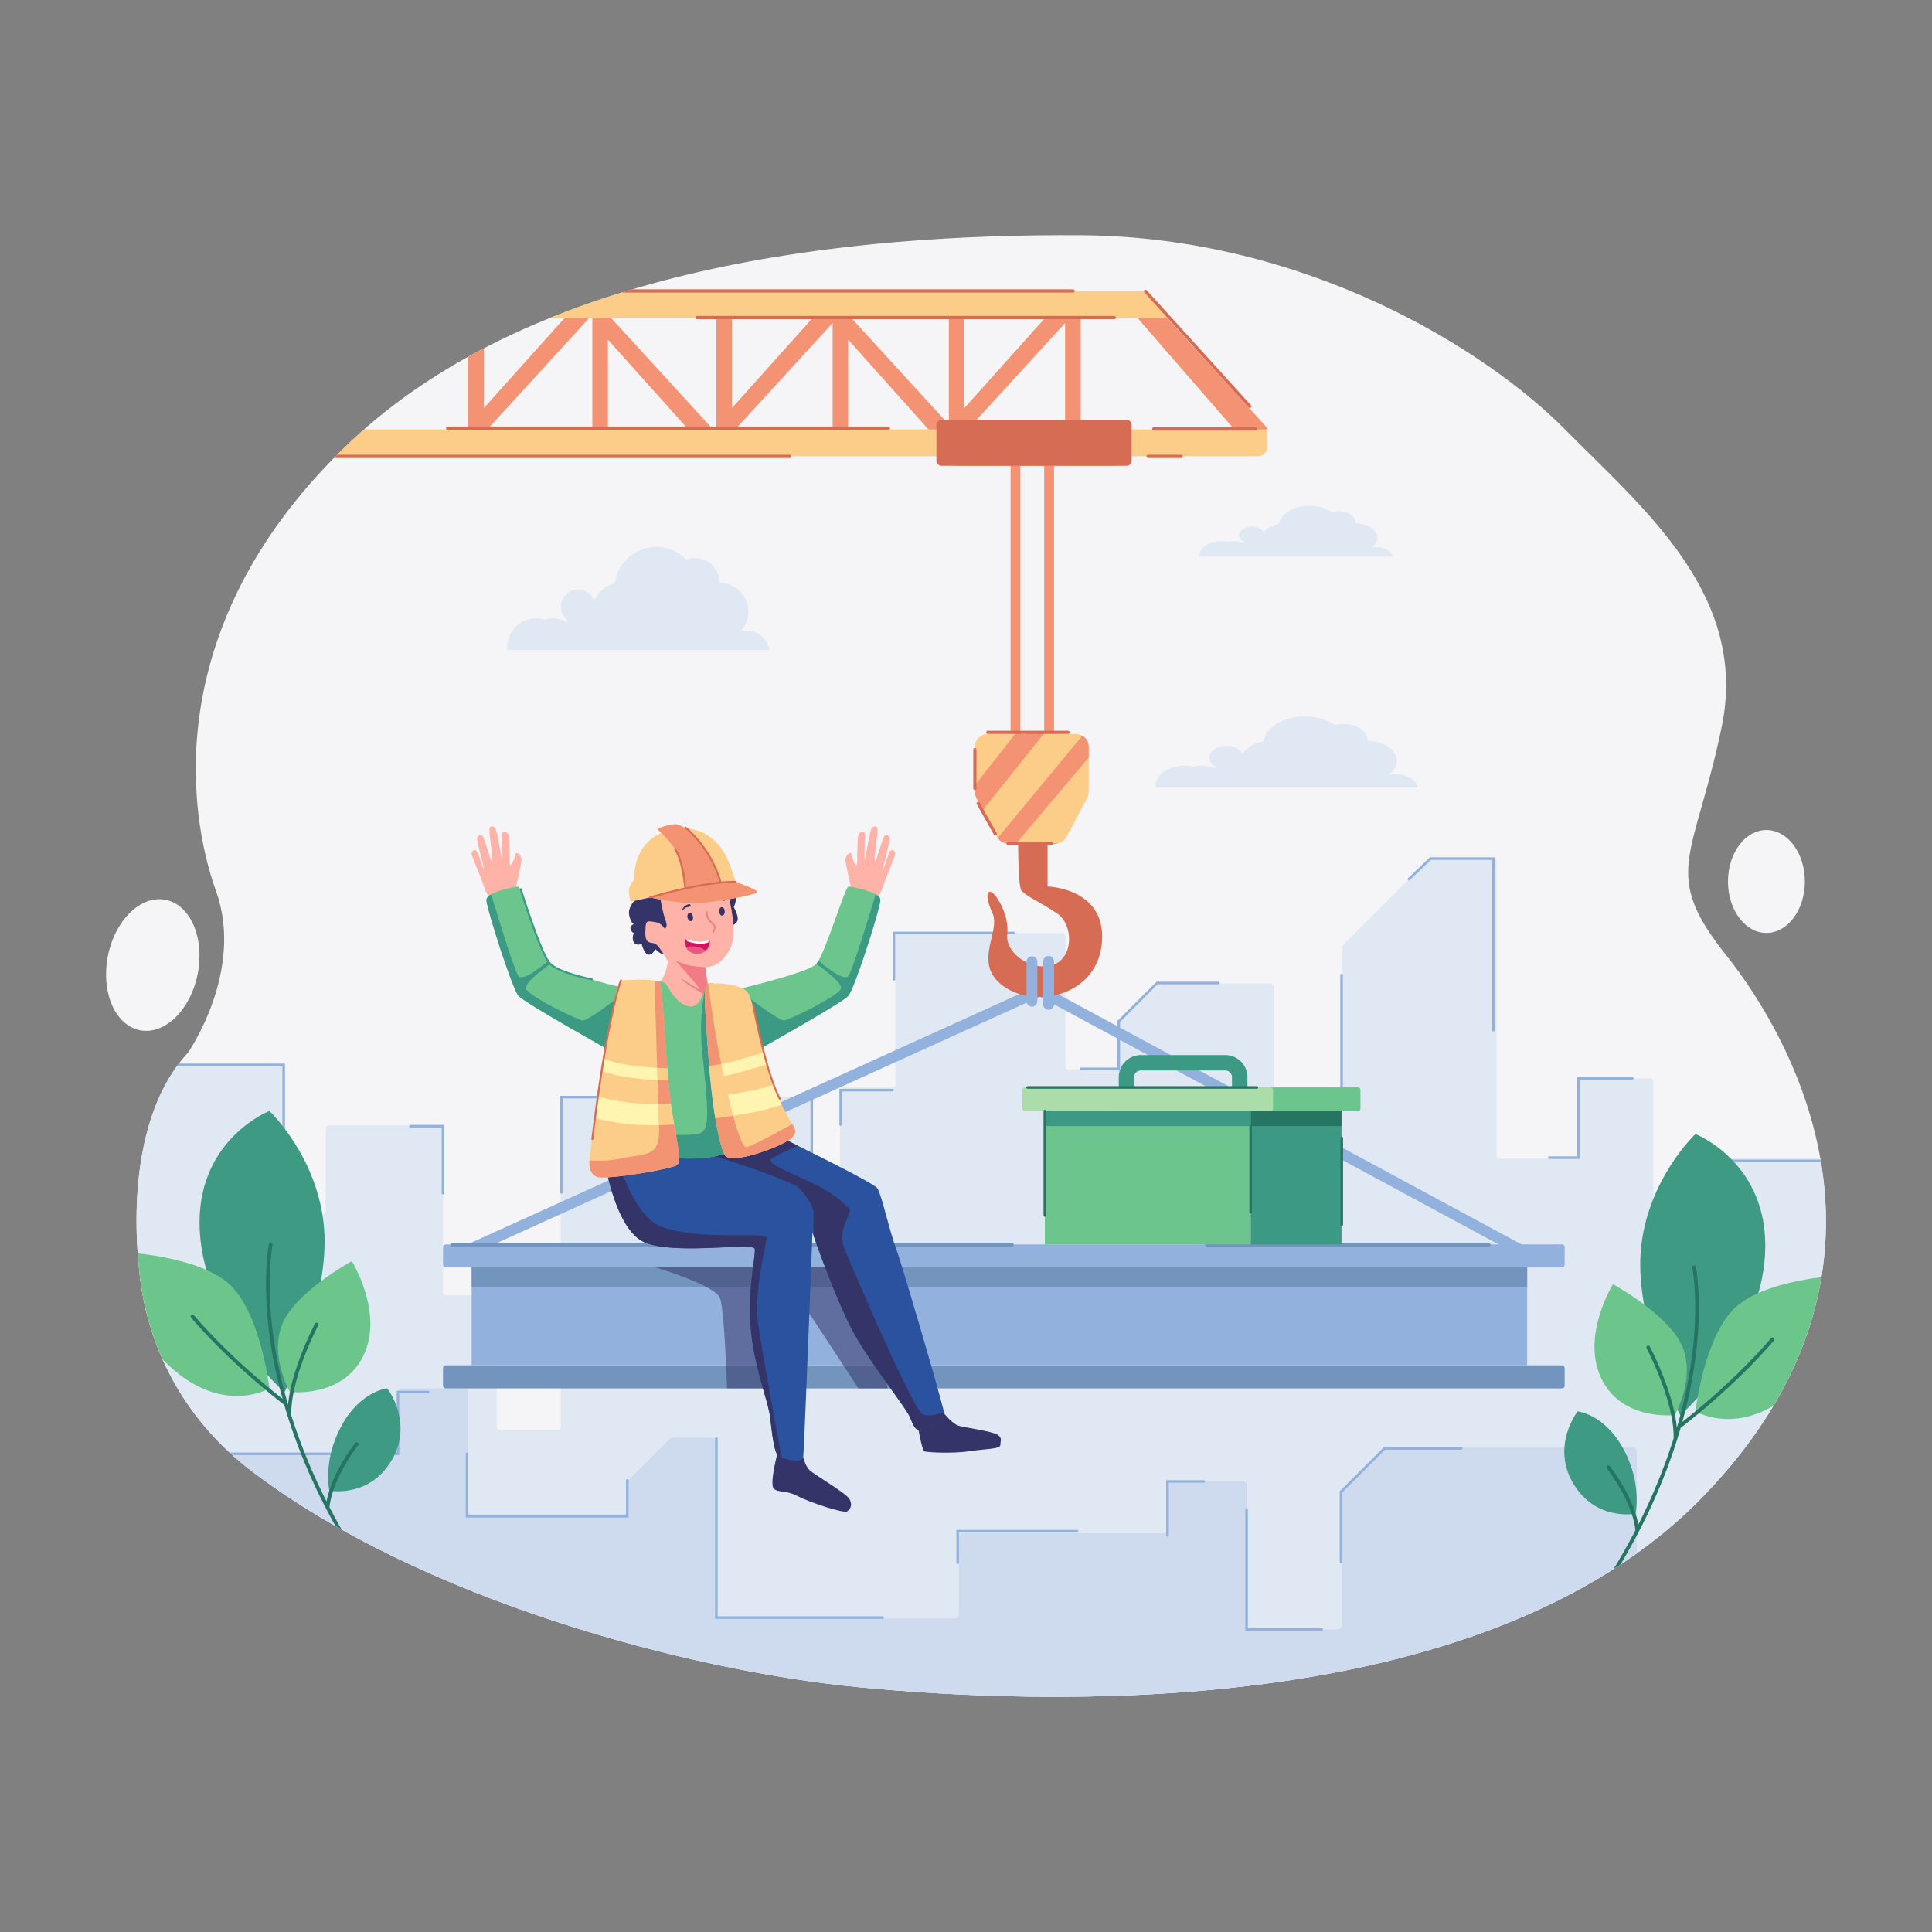 <?xml version="1.0" encoding="utf-8"?>
<svg xmlns="http://www.w3.org/2000/svg" data-name="Layer 1" id="Layer_1" viewBox="0 0 3000 3000">
  <rect x="0" y="0" width="3000" height="3000" fill="#808080" stroke="none"/>
  <defs>
    <clipPath id="clip-path">
      <path d="M292.09 1634.29s88.1-126.3 43.3-250.8-85.3-418.2 207-695.8 784.6-324.6 1135.7-322.4 630.5 178.6 752.1 301.6 285.8 257.3 243.2 462.1-95 226.1 6.9 354.1 308.6 485.5-36.2 841.1-1041.6 321.4-1309 295.8-682.7-136.7-944.4-335.8c-97.3-74-158.8-179.9-173.4-301.3-13.4-111.6-5.8-261.4 74.8-348.6Z" style="fill:none"/>
    </clipPath>
    <style>.cls-2{fill:#f5f5f7}.cls-4{fill:#e0e8f3}.cls-5{fill:#92b1dd}.cls-7{fill:#7394bd}.cls-9{fill:#343468}.cls-10{fill:#ffb2a8}.cls-11{fill:#f27c85}.cls-13{fill:#fff}.cls-15{fill:#fccd89}.cls-16{fill:#f49373}.cls-17{fill:#d66c54}.cls-19{fill:#6cc58d}.cls-20{fill:#3c9984}.cls-21{fill:#fff5b0}.cls-22{fill:#f29373}.cls-24{fill:#267562}.cls-25{fill:#3e9a83}.cls-26{fill:#6cc58b}</style>
  </defs>
  <g id="object">
    <path class="cls-2" d="M292.09 1634.29s88.1-126.3 43.3-250.8-85.3-418.2 207-695.8 784.6-324.6 1135.7-322.4 630.5 178.6 752.1 301.6 285.8 257.3 243.2 462.1-95 226.1 6.9 354.1 308.6 485.5-36.2 841.1-1041.6 321.4-1309 295.8-682.7-136.7-944.4-335.8c-97.3-74-158.8-179.9-173.4-301.3-13.4-111.6-5.8-261.4 74.8-348.6Z"/>
    <ellipse class="cls-2" cx="237.23" cy="1498.39" rx="103.2" ry="71.1" transform="rotate(-78.95 237.295 1498.444)"/>
    <ellipse class="cls-2" cx="2742.89" cy="1368.79" rx="59.7" ry="79.9"/>
    <g style="clip-path:url(#clip-path)">
      <path class="cls-4" d="M160.09 1654.39h276.1a4.27 4.27 0 0 1 4.3 4.3v222.9a4.27 4.27 0 0 0 4.3 4.3h56.6a4.27 4.27 0 0 0 4.3-4.3v-129.9a4.27 4.27 0 0 1 4.3-4.3h173.7a4.27 4.27 0 0 1 4.3 4.3v255.4a4.27 4.27 0 0 0 4.3 4.3H767a4.27 4.27 0 0 1 4.3 4.3V2216a4.27 4.27 0 0 0 4.3 4.3h90.9a4.27 4.27 0 0 0 4.3-4.3v-508.7a4.27 4.27 0 0 1 4.3-4.3h381.5a4.27 4.27 0 0 1 4.3 4.3v136.2a4.23 4.23 0 0 0 1.2 3l35.1 35.1a4.27 4.27 0 0 0 7.3-3v-185.7a4.27 4.27 0 0 1 4.3-4.3h77.3a4.27 4.27 0 0 0 4.3-4.3v-231.2a4.27 4.27 0 0 1 4.3-4.3h255.4a4.27 4.27 0 0 1 4.3 4.3v203.2a4.27 4.27 0 0 0 4.3 4.3h74.6a4.27 4.27 0 0 0 4.3-4.3v-67.2a4.39 4.39 0 0 1 1.3-3.1l60.2-57.8a4.23 4.23 0 0 1 3-1.2h171a4.27 4.27 0 0 1 4.3 4.3v185.4a4.27 4.27 0 0 0 4.3 4.3h97.8a4.27 4.27 0 0 0 4.3-4.3v-245.6a4.23 4.23 0 0 1 1.2-3l133.7-133.7a4.23 4.23 0 0 1 3-1.2h97.9a4.27 4.27 0 0 1 4.3 4.3v457.2a4.27 4.27 0 0 0 4.3 4.3h119.5a4.27 4.27 0 0 0 4.3-4.3v-116a4.27 4.27 0 0 1 4.3-4.3H2563a4.27 4.27 0 0 1 4.3 4.3v296.4a4.27 4.27 0 0 0 4.3 4.3h107.3a4.27 4.27 0 0 0 4.3-4.3v-172.5a4.27 4.27 0 0 1 4.3-4.3h288.6a4.27 4.27 0 0 1 4.3 4.3v547.1a4.23 4.23 0 0 1-1.2 3c-25.3 25.9-450.8 444.5-1465.2 390.7C500.5 2689.7 205.9 2339 188.2 2316.8a3.84 3.84 0 0 1-.9-2.5l-31.4-655.5a4.21 4.21 0 0 1 4.19-4.41Z"/>
      <path class="cls-5" d="M440.49 1871a2 2 0 0 1-2-2v-213.5H244a2 2 0 0 1 0-4h198.5V1869a2 2 0 0 1-2.01 2ZM687.89 1854.69a2 2 0 0 1-2-2v-102h-48.4a2 2 0 0 1 0-4h52.4v106a2 2 0 0 1-2 2ZM871.79 1853.49a2 2 0 0 1-2-2v-149.9h58.4a2 2 0 0 1 0 4h-54.4v145.9a2 2 0 0 1-2 2ZM1260.49 1798.29a2 2 0 0 1-2-2v-92h-12a2 2 0 1 1 0-4h16v96a2 2 0 0 1-2 2ZM1305.39 1748.19a2 2 0 0 1-2-2v-55.5h82.4a2 2 0 0 1 0 4h-78.4v51.5a2 2 0 0 1-2 2ZM1388.09 1522.69a2 2 0 0 1-2-2v-73.9h187.5a2 2 0 1 1 0 4h-183.5v69.9a2 2 0 0 1-2 2ZM1739.09 1661.79h-60.3a2 2 0 0 1 0-4h56.3v-72.5l60.9-60.9h95.9a2 2 0 0 1 0 4h-94.2l-58.5 58.5v74.9ZM2085.19 1720.59h-68a2 2 0 0 1 0-4h64v-202.3a2 2 0 0 1 4 0ZM2319 1601.59a2 2 0 0 1-2-2v-264.4h-95l-33 31.5a2 2 0 0 1-2.7-2.9l34.1-32.6h100.7v268.4a2.16 2.16 0 0 1-2.1 2ZM2453.19 1799.59h-47.6a2 2 0 0 1 0-4h43.6v-123.1h85.4a2 2 0 0 1 0 4h-81.4ZM2685.19 1980h-76.6a2 2 0 0 1 0-4h72.6v-175.4h145.4a2 2 0 0 1 0 4h-141.4ZM2980.29 2228.09a2 2 0 0 1-2-2v-425.3h-66.5a2 2 0 0 1 0-4h70.5v429.3a1.94 1.94 0 0 1-2 2Z"/>
      <path d="M249.39 2255.79h363a5.7 5.7 0 0 0 5.7-5.7v-88.5a5.7 5.7 0 0 1 5.7-5.7h97.8a5.7 5.7 0 0 1 5.7 5.7v184.2a5.7 5.7 0 0 0 5.7 5.7H968a5.7 5.7 0 0 0 5.7-5.7v-43a5.44 5.44 0 0 1 1.7-4l64.8-64.8a5.61 5.61 0 0 1 4-1.7h61.3a5.7 5.7 0 0 1 5.7 5.7v269.3a5.7 5.7 0 0 0 5.7 5.7h366.3a5.7 5.7 0 0 0 5.7-5.7v-120.9a5.7 5.7 0 0 1 5.7-5.7h312.3a5.7 5.7 0 0 0 5.7-5.7v-68.9a5.7 5.7 0 0 1 5.7-5.7h112.8a5.7 5.7 0 0 1 5.7 5.7v218.3a5.7 5.7 0 0 0 5.7 5.7h135a5.7 5.7 0 0 0 5.7-5.7v-206.3a5.44 5.44 0 0 1 1.7-4l64.9-64.9a5.61 5.61 0 0 1 4-1.7h382a5.7 5.7 0 0 1 5.7 5.7v273.6a5.57 5.57 0 0 1-3 5c-31.4 16.9-312.9 159.2-901.8 156.2-613.1-3.1-1256.1-272.3-1391.5-422.6a5.74 5.74 0 0 1 4.19-9.6Z" style="fill:#cedbee"/>
      <path class="cls-5" d="M620.09 2259.49h-288.4a2 2 0 0 1 0-4H616v-95.9h49a2 2 0 0 1 0 4h-45v95.9ZM976.09 2356.39h-252.9v-98.9a2 2 0 0 1 4 0v94.9h244.9v-53.6a2 2 0 0 1 4 0v57.6ZM1370.49 2513.79h-260.1v-280.2a2 2 0 0 1 4 0v276.2h256.1a2 2 0 0 1 0 4ZM1487.09 2428.59a2 2 0 0 1-2-2v-50.9h187.5a2 2 0 0 1 0 4h-183.5v46.9a2 2 0 0 1-2 2ZM1812.89 2386a2 2 0 0 1-2-2v-85.6h58.4a2 2 0 1 1 0 4h-54.4v81.6a2 2 0 0 1-2 2ZM2052.19 2532.09h-118.5V2344a2 2 0 0 1 4 0v184.1h114.5a2 2 0 1 1 0 4ZM2082.29 2427.39a2 2 0 0 1-2-2v-109.8l68.6-68.4H2269a2 2 0 0 1 0 4h-118.4l-66.3 66.1v108.2a2 2 0 0 1-2.01 1.9ZM723.69 1951.89l-7-15.4 898.5-407.7 755.6 408-8.1 14.8-748.1-404-890.9 404.3z"/>
      <path class="cls-5" d="M2429.59 1936.79v26.8a4.48 4.48 0 0 1-4.5 4.5H692.39a4.48 4.48 0 0 1-4.5-4.5v-26.8a4.48 4.48 0 0 1 4.5-4.5h1732.7a4.48 4.48 0 0 1 4.5 4.5Z"/>
      <path class="cls-7" d="M2429.59 2124.59v26.8a4.48 4.48 0 0 1-4.5 4.5H692.39a4.48 4.48 0 0 1-4.5-4.5v-26.8a4.48 4.48 0 0 1 4.5-4.5h1732.7a4.48 4.48 0 0 1 4.5 4.5Z"/>
      <path class="cls-5" d="M732.39 1968.09h1639v152h-1639z"/>
      <path class="cls-7" d="M732.39 1968.09h1639v30.3h-1639z"/>
      <path class="cls-9" d="M1378.59 2155.89H1333c-6.6-10-14.7-22.4-23.4-35.8-31.3-47.8-70.5-107.5-74.1-111.5-3.3-3.7-.7 56.3 2.2 111.5.7 12.4 1.4 24.6 2 35.8H1129c-.4-11.4-.9-23.6-1.5-35.8-2.2-46.8-5.4-94.6-9.6-104.6-2.3-5.5-10.5-11.4-21.3-17.2-29.8-15.9-79.4-30.3-79.4-30.3h315.1l7.5 30.3 29.9 121.7Z" style="opacity:.53"/>
      <path class="cls-7" d="M1571 1935.89H702.59a3 3 0 1 1 0-6H1571a3 3 0 0 1 0 6ZM2311.59 1935.89h-437.3a3 3 0 0 1 0-6h437.3a3 3 0 0 1 0 6Z"/>
      <path class="cls-9" d="M1136.69 1375s6.3 13.8 5.9 21.3a27.86 27.86 0 0 1-3.3 12.2s9 15.1 5.4 22.1-13.8 7.7-13.8 7.7-13.1-48.6-12.1-56.5c1-8.11 17.9-6.8 17.9-6.8ZM987.79 1395.59s-13 12-10.9 24.6 7.2 14.8 7.2 14.8-6.7 2.6-4.8 8 4.9 5.7 4.9 5.7-3.6 8.1-.1 14.4 12.3 2.7 12.3 2.7 3.6 15.9 10.6 16.6 10.3-9 10.3-9 15.2 17.4 26.4 5.1 15-64.4-.9-86.2-55 3.3-55 3.3Z"/>
      <path class="cls-10" d="m1098.49 1526.59 34.9 25.6s-2.9 6.2-8.9 18.9-28.7 47.8-28.7 47.8-30.2 27.2-66.3 17.4-46.4-102.9-22-102.7 29.7-40.5 29.7-40.5-13.8-25.6-20.3-27.9-15.3 1.2-14.8-17.5 1-18.2 15-15.9 14.4 13.9 16.7 9 1.4-6.5-1.7-15.8-6.4-27.7-6.4-27.7 23.9-5.3 48.1-12.1 51.2-15.5 51.2-15.5 23.5 69.2 9.6 101.4-39.5 30.8-39.5 30.8Z"/>
      <ellipse class="cls-9" cx="1071.86" cy="1423.79" rx="4.3" ry="6.6" transform="rotate(-12.1 1072.316 1424.27)"/>
      <ellipse class="cls-9" cx="1121.09" cy="1415.21" rx="4.3" ry="6.6" transform="rotate(-3.72 1121.256 1415.406)"/>
      <path class="cls-11" d="M1096.79 1416.29c-.9 5.3.9 10.3 4.3 14.5 1.7 2.1 3.8 3.6 5.7 5.4 3.6 3.5.9 7.2-.2 11.1-.4 1.4 1.8 2.1 2.2.7 1.3-4.9 4.2-8.9 0-13.1-5.4-5.4-11.2-9.9-9.7-18.5.3-1.4-2-1.6-2.3-.1Z"/>
      <path d="M1095.89 1476.19a20.47 20.47 0 0 1-6.7 3.7c-11.1 3.5-21.6-2.5-23.9-9.1a8.33 8.33 0 0 1-.4-1.5c-1-6.2-1.5-11.1.9-11.3a2.74 2.74 0 0 1 1.2.2s7 3.4 18.6 3.7c8.5.2 13-1.5 15.1-1.4a1.25 1.25 0 0 1 1.4 1c.5 1.8-.3 9.51-6.2 14.7Z" style="fill:#d81262"/>
      <path class="cls-13" d="m1100.69 1460.39-.9 2.9s-2 1.6-10.9 2.1-19.8-3-21.6-3.8c-.9-.4-1.3-2-1.4-3.6a2.74 2.74 0 0 1 1.2.2s7 3.4 18.6 3.7c8.4.11 12.9-1.6 15-1.5Z"/>
      <path class="cls-10" d="M1095.89 1476.19a20.47 20.47 0 0 1-6.7 3.7c-11.1 3.5-21.6-2.5-23.9-9.1a37.58 37.58 0 0 1 11.8-1.2c7.6.41 14.3 2.9 18.8 6.6Z" style="opacity:.44"/>
      <path class="cls-11" d="M1099.39 1548.69a85.73 85.73 0 0 0-8.4-5.8c-16.9-10.4-30-18.5-32.3-22.1s24.1 15.2 27.5 15.6-37-44.4-37-44.4l12.9 4.7c12.9 4.7 33.1 5.1 33.1 5.1l4.9 37.3c0-.09-.09 3.91-.7 9.6Z"/>
      <path class="cls-9" d="M1059 1413.19s2.3-5.3 5.5-7 5.8-2.9 6.7-1.9 1.6 2.2 1.5 3-6.1.9-8.5 2.5-6.41 5.7-5.2 3.4ZM1116.09 1394.49a5.69 5.69 0 0 1 5 .3c2.3 1.5 4.4 4.4 4 4.5s-3.9-2.2-5.7-1.7-2.9.7-3.5.5-2.7-3.09.2-3.6Z"/>
      <path class="cls-15" d="M1175.69 1385.19c-.4 4.1-76.4 19.1-107.1 17.2a374.93 374.93 0 0 1-58.9-8.9l-30.5 6.8s-4.8-16.2-1.1-24 6.6-10.1 6.6-10.1-1.6-22.5 10-43.6c.5-1 1.1-1.9 1.7-2.9 7.8-12.6 20.6-24.4 41.8-30.1a95.53 95.53 0 0 1 14-2.7c1.6-.2 3.3-.3 4.8-.4 45-2.6 66.6 34.2 71.9 45.8 6 13.1 13.5 37.4 13.5 37.4s33.61 11.4 33.3 15.5Z"/>
      <path class="cls-16" d="M1175.69 1385.19c-.4 4.1-76.4 19.1-107.1 17.2a374.93 374.93 0 0 1-58.9-8.9s81.2-23.8 132.6-24c0 0 33.71 11.6 33.4 15.7Z"/>
      <path class="cls-16" d="M1119.69 1370.79s-15.9-41.9-32.4-62.9-33.7-28.7-39.2-28.1-29.9 4.8-25.7 9.3 26.3 24 32.1 42.2 11.4 48.4 11.4 48.4Z"/>
      <path class="cls-17" d="M1009.69 1395a1.47 1.47 0 0 1-1.4-1.1 1.58 1.58 0 0 1 1-1.9c.8-.2 79.7-24.1 131.8-24.1h1.3a1.5 1.5 0 0 1 0 3c-51.6-.4-131.4 23.7-132.2 23.9a.65.65 0 0 1-.5.2Z"/>
      <path class="cls-17" d="M1064 1379.69a1.52 1.52 0 0 1-1.5-1.4c0-.4-3.5-40.8-15.2-58.6a1.51 1.51 0 0 1 2.5-1.7c12.2 18.5 15.6 58.3 15.7 60a1.47 1.47 0 0 1-1.4 1.6ZM1118.69 1371a1.32 1.32 0 0 1-1.4-1.1c-15.1-53.2-53.4-83.3-53.8-83.6a1.5 1.5 0 1 1 1.8-2.4c.4.3 39.4 31 54.8 85.1a1.58 1.58 0 0 1-1 1.9c-.2-.01-.3.1-.4.1Z"/>
      <path class="cls-9" d="M1423.29 2204.49s8 46.9 11.7 49 46.4 3.7 70.3 0 48-3.2 48-9.6 3.7-10.7-4.3-16-50.8-11.2-60.3-13.9-22.5-18.9-22.5-18.9ZM1208 2253.49s-13.8 51.2-6.4 58.1 16.5 1.1 37.3 11.7 71.9 27.2 76.7 23.4 8.5-9.1 3.7-18.6-55.4-38.4-62.3-45.3-9.9-20.5-9.9-20.5Z"/>
      <path d="M1431 2219.19c-8 3.2-11.2-1.6-17.6-17.6s-57.5-78.3-86.3-129.5c-24.5-43.5-54.7-127.4-63.2-151.6l-2.3-6.6s-12.8 337.3-14.4 348.5c-1.4 10-23.1 4.7-33.5 1.2a29.9 29.9 0 0 1-3.3-1.2c-8-3.2-11.2-33.6-14.4-60.7s-25.6-79.9-30.4-140.7 8-110.3 6.4-121.5-119.9 9.6-169.4-9.6-65.5-137.5-65.5-137.5c.8-7.5 5.6-13.5 13.4-18.5 22.4-14.2 69.5-18.8 116.9-19.4 66.8-.8 134.3 6.4 134.3 6.4s15.8 7.6 37.4 18.3c46.1 22.8 118.8 59.4 123.2 65.9 6.4 9.6 19.2 67.1 28.8 92.7 9.2 24.6 68.8 228.3 74.7 255a18.52 18.52 0 0 1 .4 2.3c1.59 12.91-27.2 20.91-35.2 24.1Z" style="fill:#2b529f"/>
      <path class="cls-9" d="M1431 2219.19c-8 3.2-11.2-1.6-17.6-17.6s-57.5-78.3-86.3-129.5c-24.5-43.5-54.7-127.4-63.2-151.6-.5-4.3-.7-6.6-.7-6.6v-32c0-6.4-9.6-24-22.4-36.8s-130.2-49.8-130.2-49.8c-23.2-15.9-37.1-29.5-43.3-40.9 66.8-.8 134.3 6.4 134.3 6.4s15.8 7.6 37.4 18.3c-18.6 8.3-35.8 16.4-40.7 19.7-12 8.2 39.2 25.4 71.1 42.2s38.4 26.4 48 34.4-19.2 31.2-5.9 63.9 103.5 243 120.2 255.8c6.4 4.9 19.9 2.5 33.9-2.3a18.52 18.52 0 0 1 .4 2.3c1.79 12.91-27 20.91-35 24.1Z"/>
      <path class="cls-9" d="M1213.69 2263.49a29.9 29.9 0 0 1-3.3-1.2c-8-3.2-11.2-33.6-14.4-60.7s-25.6-79.9-30.4-140.7 8-110.3 6.4-121.5-119.9 9.6-169.4-9.6-65.5-137.5-65.5-137.5c.8-7.5 5.6-13.5 13.4-18.5 13.7 48.3 38.3 116.9 76.9 131.2 60.7 22.4 164.9 6.4 163.2 17.6s-19.5 84.7-13.8 129.5c3.8 30.4 24.21 142.5 36.9 211.4Z"/>
      <path class="cls-10" d="M800.19 1381.69s9.6-41.2 9.6-47-8-14.7-9.6-7.4-6.4 17.6-8 16.2 0-44.1-3.2-48.5-9.6-4.4-9.6 0 1.6 47 0 39.7-8-48.5-11.2-50-6.4-2.9-8 1.5 6.4 52.9 3.2 50-11.2-35.3-14.4-38.2-6.4-1.5-8 2.9 12.8 51.5 9.6 47-8-27.9-12.8-27.9-6.4 4.4-4.8 8.8 16 39.7 19.2 50 14.4 23.5 14.4 23.5 32-14.7 33.6-20.6Z"/>
      <path class="cls-19" d="M755.39 1397.49c0 12.8 40 137.5 49.6 148.7s147.1 87.9 147.1 87.9l33.6-95.9s-1.1-.2-3-.7c-18.5-4.3-116.5-27.8-128.1-40.9a31.25 31.25 0 0 1-3.2-4.7c-14.2-24.9-41.9-115.2-46.4-115.2-3.6 0-29.6 4.5-42.4 12.1-4.4 2.6-7.2 5.5-7.2 8.7Z"/>
      <path class="cls-20" d="M755.39 1397.49c0 12.8 40 137.5 49.6 148.7s147.1 87.9 147.1 87.9l33.6-95.9s-1.1-.2-3-.7c-6 2.3-12.4 5.2-19.4 8.7 0 0-51.2 40-59.1 38.4s-89.5-40-87.9-51.2 38.4-36.8 38.4-36.8l-3.2-4.7c-1 .9-38.5 33.3-46.4 23.9-5.5-6.7-28.7-81.6-42.4-127-4.5 2.6-7.3 5.5-7.3 8.7Z"/>
      <path class="cls-20" d="M919 1522.19h-.3c-2-.4-50.2-9.7-65.3-24.4s-44.9-112.3-46.2-116.4a1.52 1.52 0 1 1 2.9-.9c.3 1 30.9 101 45.4 115.1s63.2 23.5 63.7 23.6a1.58 1.58 0 0 1 1.2 1.8 1.4 1.4 0 0 1-1.4 1.2Z"/>
      <path class="cls-10" d="M1322.29 1381.69s-9.6-41.2-9.6-47 8-14.7 9.6-7.4 6.4 17.6 8 16.2 0-44.1 3.2-48.5 9.6-4.4 9.6 0-1.6 47 0 39.7 8-48.5 11.2-50 6.4-2.9 8 1.5-6.4 52.9-3.2 50 11.2-35.3 14.4-38.2 6.4-1.5 8 2.9-12.8 51.5-9.6 47 8-27.9 12.8-27.9 6.4 4.4 4.8 8.8-16 39.7-19.2 50-14.4 23.5-14.4 23.5-32-14.7-33.6-20.6Z"/>
      <path class="cls-19" d="M1367 1397.49c0 12.8-40 137.5-49.6 148.7s-147.1 87.9-147.1 87.9l-33.6-95.9s1.1-.2 3-.7c18.5-4.3 116.5-27.8 128.1-40.9a31.25 31.25 0 0 0 3.2-4.7c14.2-24.9 41.9-115.2 46.4-115.2 3.6 0 29.6 4.5 42.4 12.1 4.39 2.6 7.2 5.5 7.2 8.7Z"/>
      <path class="cls-20" d="M1367 1397.49c0 12.8-40 137.5-49.6 148.7s-147.1 87.9-147.1 87.9l-33.6-95.9s1.1-.2 3-.7c6 2.3 12.4 5.2 19.4 8.7 0 0 51.2 40 59.1 38.4s89.5-40 87.9-51.2-38.4-36.8-38.4-36.8l3.2-4.7c1 .9 38.5 33.3 46.4 23.9 5.5-6.7 28.7-81.6 42.4-127 4.49 2.6 7.3 5.5 7.3 8.7Z"/>
      <path class="cls-19" d="M1176.39 1773.89c-5.9 2.5-50.7 23.3-93.9 24.9a333 333 0 0 1-79.6-7l1.6-31.5 12.4-237.1s11.3.6 16.1 3.8 12.8 28.8 35.2 35.2 26.4-34.4 28.5-34.5c4.8-.3 9.8-.7 9.8-.7s75.8 244.4 69.9 246.9Z"/>
      <path class="cls-20" d="M1176.39 1773.89c-5.9 2.5-50.7 23.3-93.9 24.9a333 333 0 0 1-79.6-7l1.6-31.5c27.5 1.9 75.4 4.2 84.4-1.5 12.8-8 11.2-32 1.6-124.7-4.6-44.8.1-81 6.2-106.4 4.8-.1 9.8-.7 9.8-.7s75.8 244.4 69.9 246.9Z"/>
      <path class="cls-15" d="M1052.09 1808.39c-4.8 6.4-110.3 24-124.7 19.2-10.8-3.6-12.6-15.3-12.1-25.6a85 85 0 0 1 .9-9.6c.4-3.1 3.5-25.5 7.9-56.2 1.5-10.3 3.1-21.6 4.9-33.3 1.9-12.6 3.9-25.8 5.9-39.1 1-6.3 2-12.7 3-19 10-63.1 20.9-122.5 26.2-122.5 5 0 36.3-2.9 52.1.4 4.4.9 7.6 2.3 8.7 4.4 3.3 6.5 6.5 72.8 11.3 131.7.5 6.5 1.1 12.9 1.6 19.1 1.2 12.9 2.4 25 3.8 35.5.8 6.2 1.6 11.8 2.5 16.7 1 5.9 2 11.3 2.9 16.4 7.3 41.51 9.4 56.1 5.1 61.9Z"/>
      <path class="cls-21" d="M1021 1677.19c-14.5-.7-29-1.9-43.3-4a295.91 295.91 0 0 1-42.7-9.5c1-6.3 2-12.7 3-19a296.11 296.11 0 0 0 44.8 10c12.5 1.8 25 2.8 37.6 3.4.19 6.5.39 12.91.6 19.1ZM1023.19 1747.29c-33.3.5-66.9-2.7-99-11.1 1.5-10.3 3.1-21.6 4.9-33.3a304.81 304.81 0 0 0 31.8 7 349 349 0 0 0 61.3 4.1c.3 13.6.7 25.1 1 33.3Z"/>
      <path class="cls-15" d="M1037.89 1677.79c-5.6-.1-11.3-.3-16.9-.6-.2-6.2-.4-12.6-.6-19.1 5.3.3 10.6.4 15.9.5.5 6.6 1 13 1.6 19.2Z"/>
      <path class="cls-22" d="M1020.39 1658.09c-1.5-48.4-3.1-102.6-4.1-135.6 4.4.9 7.6 2.3 8.7 4.4 3.3 6.5 6.5 72.8 11.3 131.7-5.29 0-10.6-.2-15.9-.5Z"/>
      <path class="cls-15" d="M1047 1746.39c-6.9.4-13.8.7-20.6.9-1.1 0-2.1 0-3.2.1-.3-8.2-.6-19.7-1.1-33.3 6.5-.1 13-.3 19.5-.7.8 6.2 1.6 11.8 2.5 16.7 1.09 5.8 1.99 11.2 2.9 16.3Z"/>
      <path class="cls-17" d="M919.79 1770.29h-.2a1.5 1.5 0 0 1-1.3-1.7c23.1-192.6 44.3-246.4 44.5-246.9a1.52 1.52 0 1 1 2.8 1.2c-.2.5-21.2 54.1-44.3 246.2a1.52 1.52 0 0 1-1.5 1.2Z"/>
      <path class="cls-22" d="M1022.09 1714c-.3-11.1-.7-23.5-1.1-36.7 5.6.3 11.3.5 16.9.6 1.2 12.9 2.4 25 3.8 35.5-6.6.29-13.1.49-19.6.6ZM1052.09 1808.39c-4.8 6.4-110.3 24-124.7 19.2-10.8-3.6-12.6-15.3-12.1-25.6 14.4.8 32.4.6 48.9-3.2 35.2-8 60.8 0 59.2-46.4-.1-1.5-.1-3.2-.2-5.1 1.1 0 2.1 0 3.2-.1 6.9-.2 13.8-.5 20.6-.9 7.3 41.71 9.4 56.3 5.1 62.1ZM1130.19 1699.89l-24.1 3.6c-1.2-9.3-2.2-19-3.2-29 7-.9 14-2.1 20.9-3.5 2.1 9.7 4.21 19.5 6.4 28.9Z"/>
      <path class="cls-15" d="M1231.19 1765.19c-9.6 12.8-95.9 44.8-105.5 28.8-4.9-8.2-10.2-29.2-14.9-57.4-1.7-10.2-3.3-21.3-4.8-33.1-1.2-9.3-2.2-19-3.2-29-.6-6.3-1.2-12.7-1.7-19.1-.4-4.9-.8-9.8-1.1-14.8-4.7-70.9-9.4-112.2-.4-113.5h.4s51.2-3.2 62.3 16c7.1 12.1 13.5 51 23.3 91.3q2.25 9.3 4.8 18.6c3 10.9 6.3 21.6 9.9 31.7 2.1 5.8 4.4 11.4 6.8 16.7s4.6 9.9 6.7 14.1c7.3 14.7 12.8 23.8 16.3 30 5.8 9.9 6.4 12.6 1.1 19.7Z"/>
      <path class="cls-21" d="M1190.49 1652.89c-14.5 4.3-29 8.7-43.6 12.7q-11.55 3.15-23.1 5.4c-1.3-6.3-2.6-12.6-3.9-18.8q11-2.1 21.9-5.1c14.7-4 29.3-8.4 43.9-12.8 1.6 6.2 3.1 12.4 4.8 18.6ZM1213.89 1715.39a266.13 266.13 0 0 1-27.7 8.1c-15.8 3.7-31.8 6.6-47.9 9-2.7-10-5.4-21.1-8.1-32.6 19.3-2.9 38.6-6.2 57.4-11.4 4.3-1.2 8.6-2.5 12.8-4 2.1 5.8 4.4 11.4 6.8 16.7s4.6 10 6.7 14.2Z"/>
      <path class="cls-15" d="M1138.29 1732.49c-9.2 1.4-18.3 2.7-27.5 4-1.7-10.2-3.3-21.3-4.8-33.1l24.1-3.6c2.8 11.6 5.5 22.7 8.2 32.7ZM1123.79 1671c-7 1.4-13.9 2.5-20.9 3.5-.6-6.3-1.2-12.7-1.7-19.1 6.3-.9 12.5-1.9 18.7-3.1 1.3 6.09 2.6 12.39 3.9 18.7Z"/>
      <path class="cls-22" d="M1119.89 1652.19c-6.2 1.2-12.5 2.3-18.7 3.1-.4-4.9-.8-9.9-1.1-14.8-4.7-70.9-9.4-112.3-.4-113.5 1.7 13 4 29.5 6.8 49.5 2.6 18.1 7.51 46.1 13.4 75.7ZM1231.19 1765.19c-9.6 12.8-95.9 44.8-105.5 28.8-4.9-8.1-10.2-29.2-14.8-57.4 9.2-1.3 18.3-2.6 27.5-4 7.9 29.2 15.5 49.8 20.9 48.7 8.4-1.9 43.2-20.5 71-35.8 5.6 9.9 6.2 12.6.9 19.7Z"/>
      <path class="cls-17" d="M1210.79 1707.59a1.44 1.44 0 0 1-1.3-.8c-22.1-42-41.2-145.3-41.4-146.3a1.47 1.47 0 0 1 2.9-.5c.2 1 19.1 103.8 41.1 145.5a1.36 1.36 0 0 1-1.3 2.1Z"/>
      <path class="cls-19" d="M1622.39 1725.19h319.6v207.1h-319.6z"/>
      <path class="cls-19" d="M2108.59 1725.29h-381.4a3.84 3.84 0 0 1-3.9-3.9v-29a3.84 3.84 0 0 1 3.9-3.9h381.4a3.84 3.84 0 0 1 3.9 3.9v29a4 4 0 0 1-3.9 3.9Z"/>
      <path class="cls-20" d="M1941.99 1725.29h141.1v207.1h-141.1z"/>
      <path d="M1972.89 1725.29h-381.4a3.84 3.84 0 0 1-3.9-3.9v-29a3.84 3.84 0 0 1 3.9-3.9h381.4a3.84 3.84 0 0 1 3.9 3.9v29a3.9 3.9 0 0 1-3.9 3.9Z" style="fill:#abddaa"/>
      <path class="cls-24" d="M1941.99 1725.19h141.1v23.4h-141.1z"/>
      <path class="cls-20" d="M1622.39 1725.19h319.6v23.4h-319.6zM1936.79 1688.49H1913v-15.9a10.39 10.39 0 0 0-10.4-10.4h-131.2a10.39 10.39 0 0 0-10.4 10.4v15.9h-23.8v-15.9a34.36 34.36 0 0 1 34.3-34.3h131.2a34.36 34.36 0 0 1 34.3 34.3v15.9Z"/>
      <path class="cls-24" d="M1622.39 1889.39a2 2 0 0 1-2-2v-162.1a2 2 0 0 1 4 0v162.1a2 2 0 0 1-2 2ZM1951.59 1690.59h-355.9a2 2 0 0 1 0-4h355.9a2 2 0 0 1 0 4ZM1942 1884.39a2 2 0 0 1-2-2v-133.8a2 2 0 0 1 4 0v133.8a2 2 0 0 1-2 2ZM2083.49 1903.59a2 2 0 0 1-2-2v-134.5a2 2 0 0 1 4 0v134.5a2 2 0 0 1-2 2Z"/>
      <path class="cls-16" d="M1569.19 723.29v415.3h15.2v-415.3Zm52.2 0v415.3h15.3v-415.3ZM1812.59 494l-33.6-36.9H452.49v31.3h82.8v184.1h-82.8v31.3h1020.2v3.2a6.6 6.6 0 0 0 .1 1.4 16.23 16.23 0 0 0 16.2 14.8h241.1a16.23 16.23 0 0 0 16.2-14.8c0-.5.1-.9.1-1.4v-3.2h205.4a22 22 0 0 0 16.2-6.7v-32.3Zm-676-5.5h129.9l-5 5.6-124.9 139.5Zm-385.1 0h129.9l-5 5.6-124.9 139.4Zm-192 0h129.9l-5 5.6-124.9 139.4Zm167.8 184.1h-167.8v-.1l5.2-5.7 158-172.8 4.5-4.9v183.5Zm192.5 0h-168.3v-.1l5.2-5.7 158-172.8 5.1-5.6v184.2Zm192.6 0H944V527.49l124.8 139.3 5.1 5.7 38.5.1-5.2-5.8L949.09 494l-5.1-5.6h168.4Zm180.5 0h-156.4v-.1l5.2-5.7 151.2-165.2Zm179.8 0H1317V527.49l124.7 139.3 5.1 5.7 25.9.1Zm.7-13.3L1322.09 494l-5.1-5.6h156.3v170.9Zm24.1-170.8h129.9l-5 5.6-124.9 139.5Zm156.4 166.2h-140l140-153.1Zm107.9 17.8-15.5.1v-1.7a18.41 18.41 0 0 0-.5-4.1 16.12 16.12 0 0 0-15.7-12.1h-52V488.49h83.7l4.8 5.6 150.1 172.8 5 5.7h-159.9Z"/>
      <path class="cls-13" d="M1574.79 1138.59h9.6v1.3h-9.6z"/>
      <path d="M1585 1140.39h-10.6v-2.3h10.6Zm-9.7-1h8.6v-.3h-8.6Z"/>
      <path class="cls-17" d="M1711.19 1461.59c-5.5 82.8-100.2 105.7-151.5 70.8s-5.4-84.5-18.5-114.1-7.6-37.3 0-31.9 26.2 36 22.8 64.3c-3.2 28.4 36 57.8 69.7 48s33.8-62.7 7.6-80.4-50.1-27.5-55.6-36.2c-3.7-5.9-4.6-46.4-4.8-72.2h-15.6a18.53 18.53 0 0 1-5.8-.9h85.1a18.53 18.53 0 0 1-5.8.9h-12.1v66.7c.31 0 90 2.2 84.5 85Z"/>
      <path class="cls-15" d="M1690.49 1159.49v70.3a19.21 19.21 0 0 1-2.3 9.1l-31.9 60.5a19.1 19.1 0 0 1-11.6 9.6h-85.1a19.22 19.22 0 0 1-10.4-7.8 11.78 11.78 0 0 1-1.1-1.9l-21.9-41.5-10-18.9a20.93 20.93 0 0 1-2.3-8.8v-70.7a19.63 19.63 0 0 1 19.6-19.6h35.7v-1.3h15.2v1.3h9.6v-1.3h42.6v1.3h34.2a.9.9 0 0 1 .5.1 20.36 20.36 0 0 1 9.2 2.5 19.64 19.64 0 0 1 10 17.1Z"/>
      <path class="cls-16" d="m1621.49 1138.59-95.3 119.3-10-18.9a20.93 20.93 0 0 1-2.3-8.8v-11l63.3-80.6h7.2v1.3h9.6v-1.3ZM1690.49 1159.49v16.8L1578.59 1309h-18.9a19.22 19.22 0 0 1-10.4-7.8l131.3-158.8a19.75 19.75 0 0 1 9.9 17.09Z"/>
      <path class="cls-15" d="M1812.59 494H451a10.39 10.39 0 0 1-10.4-10.4v-20.9a10.39 10.39 0 0 1 10.4-10.4h1327.9l33.7 41.7ZM1968 666.79v26.8a14.94 14.94 0 0 1-14.9 14.9H451a10.39 10.39 0 0 1-10.4-10.4v-20.9a10.39 10.39 0 0 1 10.4-10.4Z"/>
      <path class="cls-17" d="M1749.39 723.29h-287.5a7.81 7.81 0 0 1-7.8-7.8v-55.7a7.81 7.81 0 0 1 7.8-7.8h287.5a7.81 7.81 0 0 1 7.8 7.8v55.7a7.81 7.81 0 0 1-7.8 7.8ZM1226.39 711.19h-744.3a2.5 2.5 0 1 1 0-5h744.3a2.5 2.5 0 0 1 0 5ZM1379.29 667.29h-684.2a2.5 2.5 0 0 1 0-5h684.2a2.5 2.5 0 0 1 0 5ZM1666.29 454.29H512.19a2.5 2.5 0 0 1 0-5h1154.1a2.48 2.48 0 0 1 2.5 2.5 2.54 2.54 0 0 1-2.5 2.5ZM1730.19 495.59h-647.8a2.5 2.5 0 0 1 0-5h647.8a2.5 2.5 0 0 1 0 5ZM1949.49 668.59h-157.9a2.5 2.5 0 0 1 0-5h157.9a2.48 2.48 0 0 1 2.5 2.5 2.54 2.54 0 0 1-2.5 2.5ZM1834.19 711.19h-51.4a2.5 2.5 0 0 1 0-5h51.4a2.5 2.5 0 0 1 0 5ZM1940.69 633.49a2.73 2.73 0 0 1-1.9-.8L1776.89 454a2.48 2.48 0 0 1 3.7-3.3l161.9 178.6a2.51 2.51 0 0 1-.2 3.5 2 2 0 0 1-1.6.69ZM1658.29 1139.69h-124.4a2.5 2.5 0 1 1 0-5h124.5a2.48 2.48 0 0 1 2.5 2.5 2.56 2.56 0 0 1-2.6 2.5ZM1632.39 1312.39h-67a2.5 2.5 0 0 1 0-5h67a2.5 2.5 0 0 1 0 5ZM1513.79 1226.59a2.48 2.48 0 0 1-2.5-2.5V1164a2.5 2.5 0 1 1 5 0v60.1a2.48 2.48 0 0 1-2.5 2.49ZM1545.59 1297.59a2.61 2.61 0 0 1-2.2-1.3l-26.7-47.6a2.51 2.51 0 0 1 4.4-2.4l26.7 47.6a2.5 2.5 0 0 1-1 3.4 2.66 2.66 0 0 1-1.2.3Z"/>
      <path class="cls-5" d="M1602.39 1563.09a8.39 8.39 0 0 1-8.4-8.4v-61.3a8.4 8.4 0 1 1 16.8 0v61.3a8.45 8.45 0 0 1-8.4 8.4ZM1628.29 1568a8.39 8.39 0 0 1-8.4-8.4v-66.8a8.4 8.4 0 0 1 16.8 0v66.8a8.45 8.45 0 0 1-8.4 8.4Z"/>
      <path class="cls-25" d="M2609.09 2197.79s124.1-109.1 131.7-250.4-108.1-186.5-108.1-186.5-76.3 71.8-85 182.7 61.4 254.2 61.4 254.2ZM2539.59 2350.39s10.6-46.5-18.8-100.6-71.1-58.2-71.1-58.2-41.7 53.4-6.6 112.2 96.5 46.6 96.5 46.6Z"/>
      <path class="cls-26" d="M2632.69 2191.69s12.4-109.6 57.9-157.5 165-53.6 165-53.6 28.4 78.7-58.8 167.8-164.1 43.3-164.1 43.3ZM2600.79 2197.29s31.9-55.4 12-105.2-108.1-98-108.1-98-50.2 80.4-18 146.8 114.1 56.4 114.1 56.4Z"/>
      <path class="cls-24" d="M2481.09 2474.89a1019.83 1019.83 0 0 0 58.4-98.8c-5.3-46.7-44.1-95.6-44.5-96.1a2.84 2.84 0 0 1 4.4-3.6c1.6 1.9 36.1 45.4 44.6 90.9a891.06 891.06 0 0 0 54.8-133.7c1.5-57.3-41.5-139.1-41.9-139.9a2.82 2.82 0 1 1 5-2.6c1.6 3.1 36.6 69.7 41.9 125.9a728.4 728.4 0 0 0 22.4-102.8c12.6-89.7 1.8-145 1.7-145.6a2.86 2.86 0 0 1 5.6-1.2c.1.6 11.1 56.6-1.6 147.2a726.46 726.46 0 0 1-19.6 93.4c88.3-69.6 137.2-129.4 137.7-130a2.84 2.84 0 0 1 4.4 3.6c-.5.6-52 63.6-144.7 135.7q-8.55 29.55-19.6 59.2a911.47 911.47 0 0 1-45.1 101.4c0 .1-.1.2-.2.3a1059.87 1059.87 0 0 1-59 99.8 2.81 2.81 0 0 1-2.4 1.3 3.32 3.32 0 0 1-1.6-.5 2.83 2.83 0 0 1-.7-3.9Z"/>
      <path class="cls-25" d="M441.89 2162s-124.1-109.1-131.7-250.4 108.1-186.5 108.1-186.5 76.3 71.8 85 182.7c8.9 110.89-61.4 254.2-61.4 254.2ZM511.39 2314.59s-10.6-46.5 18.8-100.6 71.1-58.2 71.1-58.2 41.7 53.4 6.6 112.2-96.5 46.6-96.5 46.6Z"/>
      <path class="cls-26" d="M418.39 2155.89s-12.4-109.6-57.9-157.5-165-53.6-165-53.6-28.4 78.7 58.8 167.8 164.1 43.3 164.1 43.3ZM450.19 2161.49s-31.9-55.4-12-105.2 108.1-98 108.1-98 50.2 80.4 18 146.8-114.1 56.4-114.1 56.4Z"/>
      <path class="cls-24" d="M570 2439.09a1019.83 1019.83 0 0 1-58.4-98.8c5.3-46.7 44.1-95.6 44.5-96.1a2.84 2.84 0 0 0-4.4-3.6c-1.6 1.9-36.1 45.4-44.6 90.9a891.06 891.06 0 0 1-54.8-133.7c-1.5-57.3 41.5-139.1 41.9-139.9a2.82 2.82 0 0 0-5-2.6c-1.6 3.1-36.6 69.7-41.9 125.9a728.4 728.4 0 0 1-22.4-102.8c-12.6-89.7-1.8-145-1.7-145.6a2.86 2.86 0 0 0-5.6-1.2c-.1.6-11.1 56.6 1.6 147.2a726.46 726.46 0 0 0 19.6 93.4c-88.3-69.6-137.2-129.4-137.7-130a2.84 2.84 0 1 0-4.4 3.6c.5.6 52 63.6 144.7 135.7q8.55 29.55 19.6 59.2a911.47 911.47 0 0 0 45.1 101.4c0 .1.1.2.2.3a1059.87 1059.87 0 0 0 59 99.8 2.81 2.81 0 0 0 2.4 1.3 3.32 3.32 0 0 0 1.6-.5 2.91 2.91 0 0 0 .7-3.9Z"/>
    </g>
    <path class="cls-4" d="M1194.69 1009.39a35.33 35.33 0 0 0-45.1-28.4 45.05 45.05 0 0 0-32.6-76.2v-.7a37.73 37.73 0 0 0-37.7-37.7 38.2 38.2 0 0 0-13.6 2.5 65 65 0 0 0-111 37 45.11 45.11 0 0 0-31.8 27.7 26.68 26.68 0 1 0-41.3 29.8c-1 .7-2 1.4-3 2.2a38.35 38.35 0 0 0-19.9-5.5 37.86 37.86 0 0 0-12.6 2.1 43.5 43.5 0 0 0-13.6-2.1 44.85 44.85 0 0 0-44.8 44.8c0 1.4.1 2.9.2 4.3h406.8ZM2201.59 1222.69c-2.6-11.7-17.2-20.6-34.8-20.6a49.26 49.26 0 0 0-10.3 1.1c7.7-5.6 12.5-13.1 12.5-21.5 0-17.2-20.2-31.1-45.1-31.1v-.5c0-14.4-16.9-26-37.7-26a49.67 49.67 0 0 0-13.6 1.8c-11.8-8.3-28.3-13.5-46.5-13.5-33.1 0-60.4 17-64.5 39.1-14.6 2.3-26.5 9.6-31.8 19.1-3.6-7.3-13.5-12.5-25.3-12.5-14.8 0-26.7 8.3-26.7 18.4 0 6 4.2 11.4 10.7 14.7l-3 1.5a52.27 52.27 0 0 0-19.9-3.8 57.23 57.23 0 0 0-12.6 1.4 66 66 0 0 0-13.6-1.4c-24.7 0-44.8 13.8-44.8 30.9a26.42 26.42 0 0 0 .2 2.9ZM2162.69 864.39c-1.9-8.4-12.7-14.8-25.6-14.8a37.66 37.66 0 0 0-7.6.8c5.7-4 9.2-9.4 9.2-15.4 0-12.3-14.9-22.3-33.2-22.3v-.3c0-10.3-12.5-18.7-27.8-18.7a36.07 36.07 0 0 0-10 1.3c-8.7-6-20.8-9.7-34.3-9.7-24.4 0-44.5 12.2-47.5 28-10.8 1.7-19.5 6.9-23.4 13.7-2.6-5.2-10-9-18.6-9-10.9 0-19.7 5.9-19.7 13.2 0 4.3 3.1 8.1 7.9 10.6a15.05 15.05 0 0 0-2.2 1.1 40.09 40.09 0 0 0-14.7-2.7 46.49 46.49 0 0 0-9.3 1 46.47 46.47 0 0 0-10-1c-18.2 0-33 9.9-33 22.1a14.92 14.92 0 0 0 .2 2.1Z"/>
  </g>
</svg>